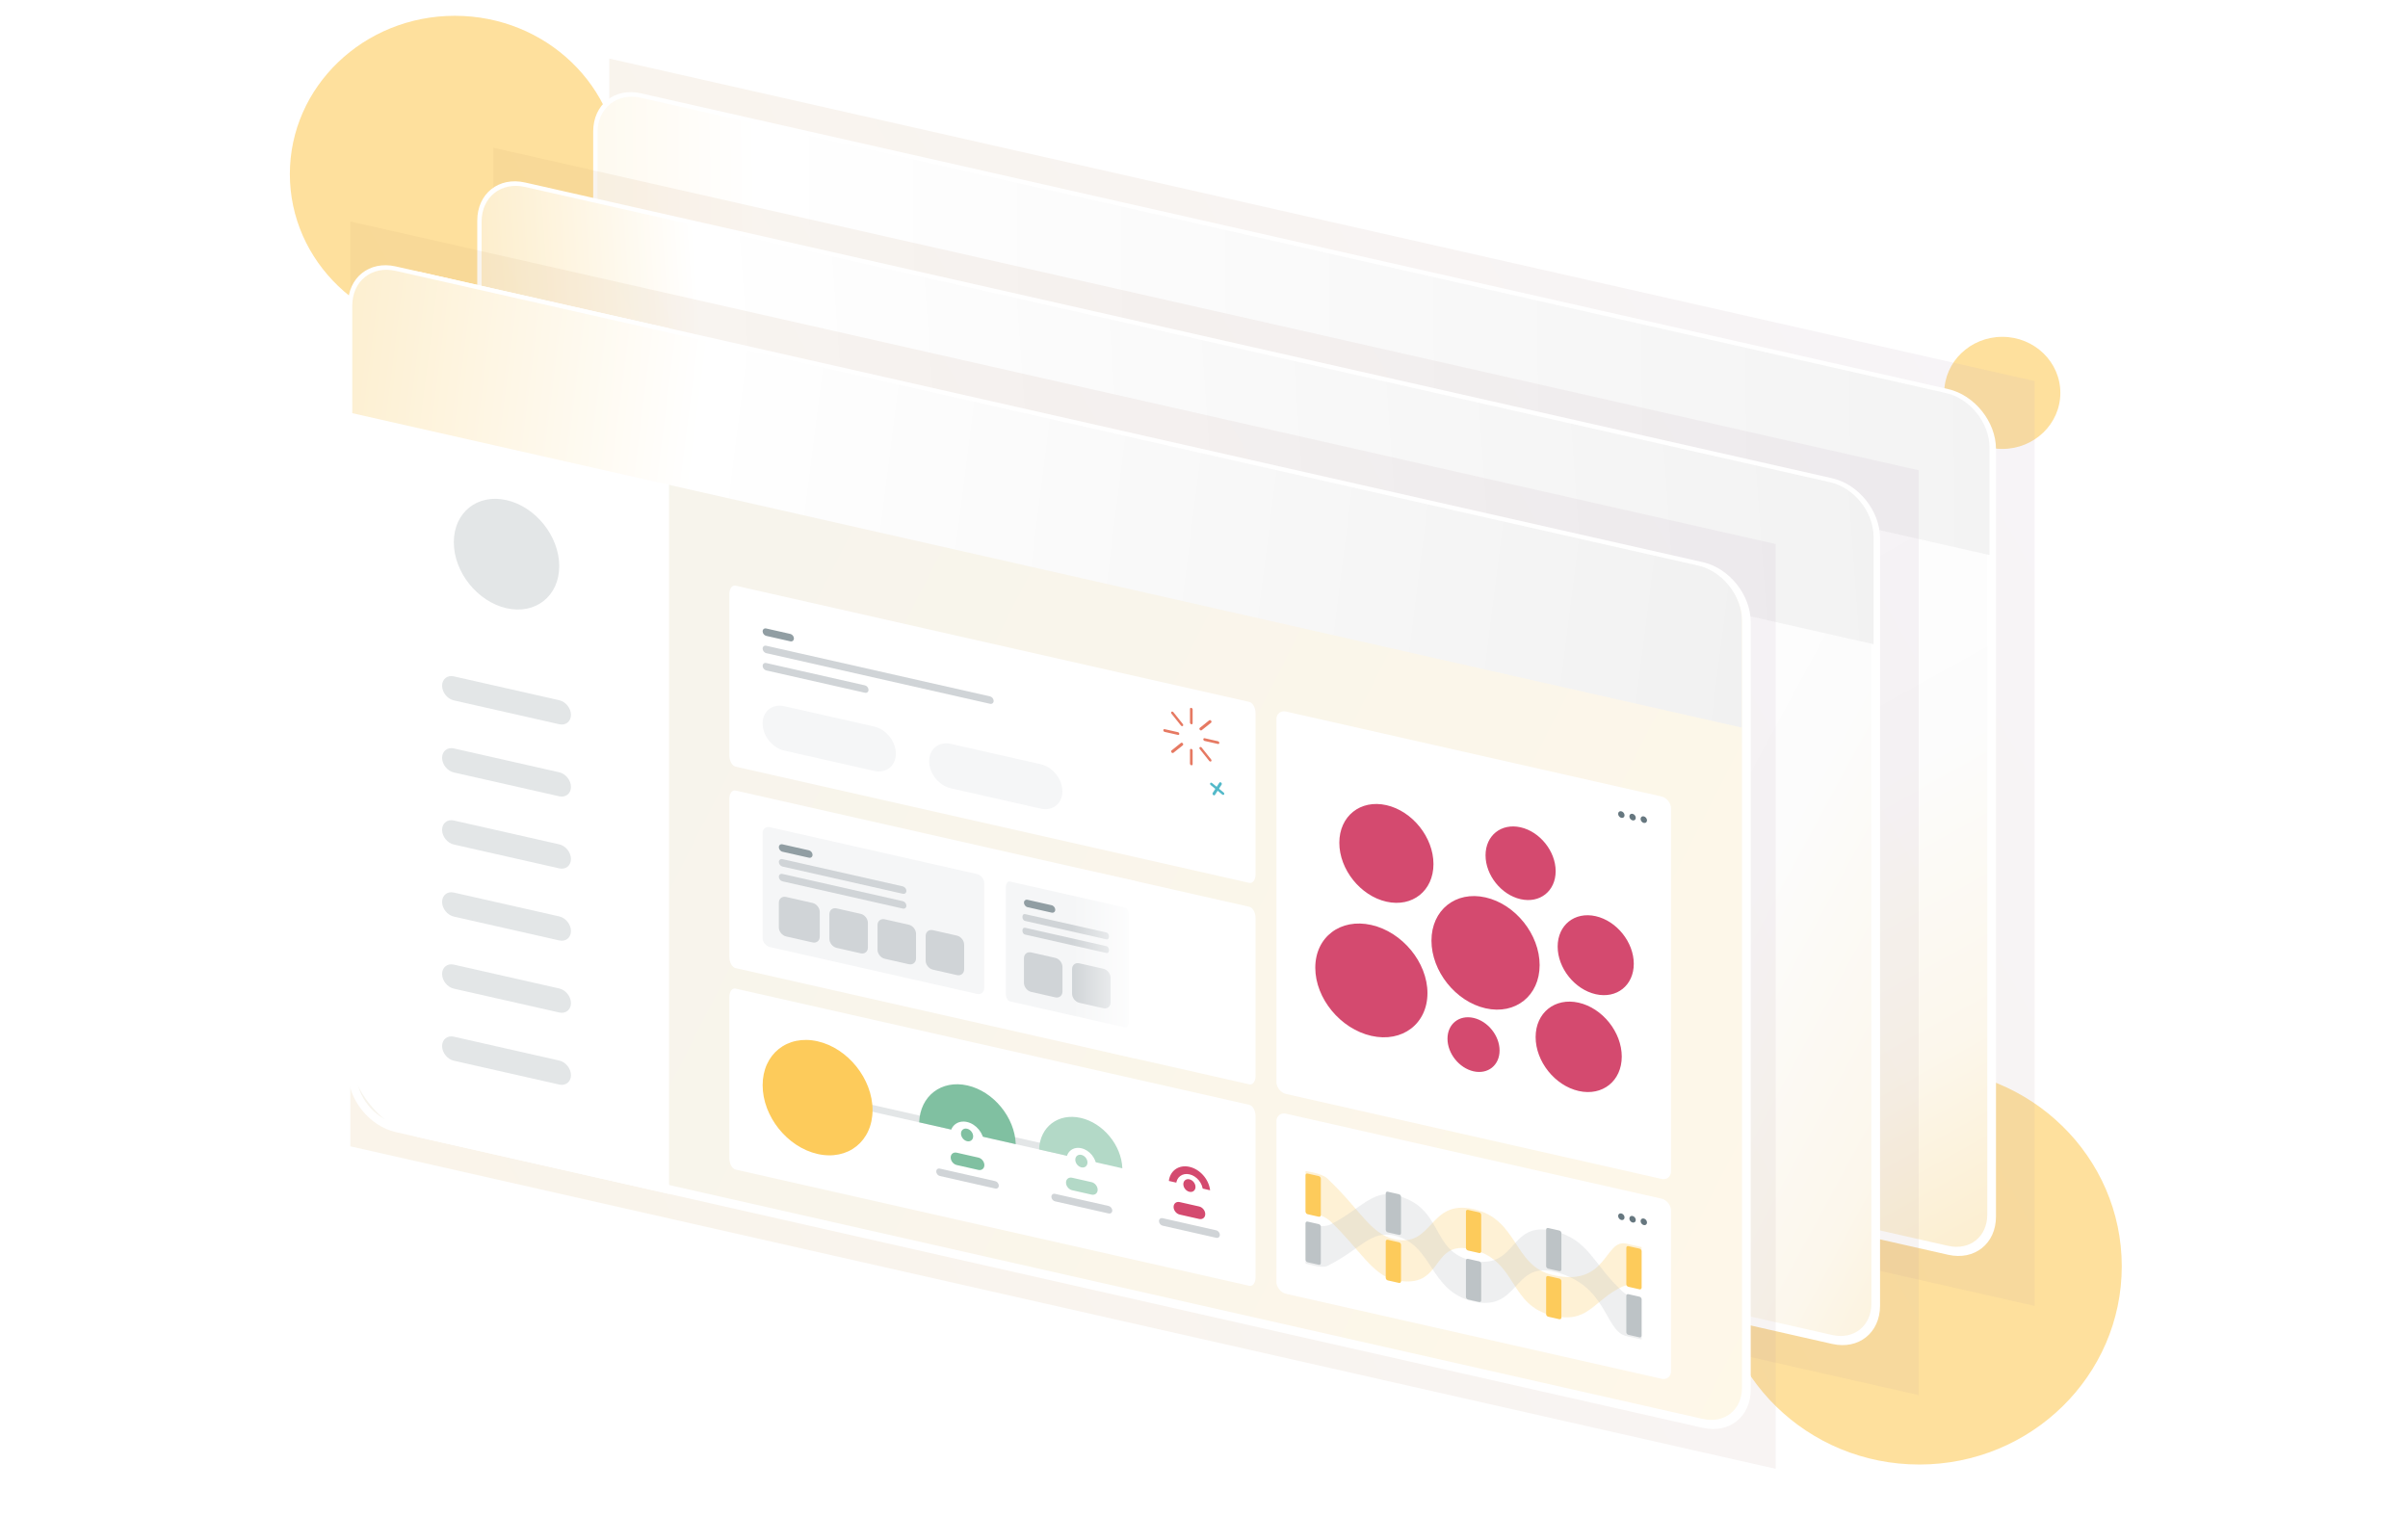 <svg width="540" height="340" viewBox="0 0 540 340" fill="none" xmlns="http://www.w3.org/2000/svg">
<g clip-path="url(#clip0_1444_2772)">
<path d="M475.811 283.988C475.811 308.537 455.483 328.438 430.406 328.438C405.329 328.438 385 308.537 385 283.988C385 259.439 405.329 239.538 430.406 239.538C455.483 239.538 475.811 259.439 475.811 283.988Z" fill="#FEE09D"/>
<path d="M462.038 88.108C462.038 95.05 456.209 100.678 449.019 100.678C441.829 100.678 436 95.05 436 88.108C436 81.166 441.829 75.538 449.019 75.538C456.209 75.538 462.038 81.166 462.038 88.108Z" fill="#FEE09D"/>
<path d="M139 39.043C139 58.649 122.435 74.543 102 74.543C81.566 74.543 65 58.649 65 39.043C65 19.437 81.566 3.543 102 3.543C122.435 3.543 139 19.437 139 39.043Z" fill="#FEE09D"/>
<g opacity="0.12" filter="url(#filter0_f_1444_2772)">
<path d="M136.627 13.137L456.262 85.463V292.866L136.627 220.54V13.137Z" fill="url(#paint0_linear_1444_2772)"/>
</g>
<path d="M134 29.725C134 24.203 138.367 20.713 143.753 21.932L436.876 88.259C442.262 89.478 446.629 94.943 446.629 100.466V272.606C446.629 278.129 442.262 281.618 436.876 280.399L143.753 214.072C138.367 212.853 134 207.388 134 201.865V29.725Z" fill="url(#paint1_linear_1444_2772)"/>
<path fill-rule="evenodd" clip-rule="evenodd" d="M133.025 29.505C133.025 23.43 137.828 19.591 143.753 20.932L436.876 87.259C442.801 88.6 447.604 94.612 447.604 100.687V272.827C447.604 278.902 442.801 282.74 436.876 281.399L143.753 215.072C137.828 213.732 133.025 207.72 133.025 201.645V29.505ZM143.753 22.932C138.905 21.835 134.975 24.976 134.975 29.946V202.086C134.975 207.057 138.905 211.975 143.753 213.072L436.876 279.399C441.723 280.496 445.654 277.356 445.654 272.385V100.245C445.654 95.275 441.723 90.356 436.876 89.259L143.753 22.932Z" fill="white"/>
<path d="M134 29.725C134 24.203 138.367 20.713 143.753 21.932L436.399 88.151C441.785 89.37 446.152 94.835 446.152 100.358V124.476L134 53.844V29.725Z" fill="url(#paint2_linear_1444_2772)"/>
<g opacity="0.12" filter="url(#filter1_f_1444_2772)">
<path d="M110.627 33.133L430.262 105.459V312.863L110.627 240.537V33.133Z" fill="url(#paint3_linear_1444_2772)"/>
</g>
<path d="M108 49.721C108 44.199 112.367 40.709 117.754 41.928L410.876 108.255C416.262 109.474 420.629 114.939 420.629 120.462V292.602C420.629 298.125 416.262 301.614 410.876 300.395L117.754 234.068C112.367 232.85 108 227.384 108 221.861V49.721Z" fill="url(#paint4_linear_1444_2772)"/>
<path fill-rule="evenodd" clip-rule="evenodd" d="M107.025 49.501C107.025 43.426 111.828 39.588 117.754 40.928L410.876 107.255C416.801 108.596 421.605 114.608 421.605 120.683V292.823C421.605 298.898 416.801 302.736 410.876 301.395L117.754 235.068C111.828 233.728 107.025 227.716 107.025 221.641V49.501ZM117.754 42.928C112.906 41.831 108.975 44.972 108.975 49.942V222.082C108.975 227.053 112.906 231.971 117.754 233.068L410.876 299.395C415.724 300.492 419.654 297.352 419.654 292.381V120.241C419.654 115.271 415.724 110.352 410.876 109.255L117.754 42.928Z" fill="white"/>
<path d="M108 49.721C108 44.199 112.367 40.709 117.754 41.928L410.399 108.147C415.785 109.366 420.152 114.831 420.152 120.354V144.473L108 73.84V49.721Z" fill="url(#paint5_linear_1444_2772)"/>
<g opacity="0.12" filter="url(#filter2_f_1444_2772)">
<path d="M78.57 49.678L398.204 122.004V329.408L78.57 257.082V49.678Z" fill="url(#paint6_linear_1444_2772)"/>
</g>
<path d="M79 68.543C79 63.02 83.367 59.531 88.753 60.75L381.876 127.077C387.262 128.296 391.629 133.761 391.629 139.284V311.424C391.629 316.947 387.262 320.436 381.876 319.217L88.753 252.89C83.367 251.671 79 246.206 79 240.683V68.543Z" fill="url(#paint7_linear_1444_2772)"/>
<path fill-rule="evenodd" clip-rule="evenodd" d="M78.025 68.323C78.025 62.248 82.828 58.41 88.753 59.75L381.876 126.077C387.801 127.418 392.604 133.43 392.604 139.505V311.645C392.604 317.72 387.801 321.558 381.876 320.217L88.753 253.89C82.828 252.55 78.025 246.538 78.025 240.463V68.323ZM88.753 61.75C83.905 60.653 79.975 63.794 79.975 68.764V240.904C79.975 245.875 83.905 250.793 88.753 251.89L381.876 318.217C386.724 319.314 390.654 316.174 390.654 311.203V139.063C390.654 134.093 386.724 129.174 381.876 128.077L88.753 61.75Z" fill="white"/>
<path d="M79 74.543C79 65.707 85.987 60.124 94.606 62.075L149.057 74.396V266.536L94.606 254.215C85.987 252.264 79 243.52 79 234.683V74.543Z" fill="white"/>
<path fill-rule="evenodd" clip-rule="evenodd" d="M78.025 74.323C78.025 64.934 85.448 59.002 94.606 61.075L150.032 73.616V267.756L94.606 255.215C85.448 253.142 78.025 243.851 78.025 234.463V74.323ZM94.606 63.075C86.525 61.246 79.975 66.48 79.975 74.764V234.904C79.975 243.188 86.525 251.386 94.606 253.215L148.082 265.315V75.175L94.606 63.075Z" fill="white"/>
<path d="M79 68.543C79 63.02 83.367 59.531 88.753 60.75L380.824 126.839C386.21 128.058 390.577 133.523 390.577 139.046V163.164L79 92.662V68.543Z" fill="url(#paint8_linear_1444_2772)"/>
<path d="M99.141 153.783C99.141 152.296 100.317 151.356 101.768 151.684L125.412 157.034C126.863 157.363 128.039 158.835 128.039 160.322V160.322C128.039 161.81 126.863 162.75 125.412 162.422L101.768 157.071C100.317 156.743 99.141 155.271 99.141 153.783V153.783Z" fill="#E3E6E7"/>
<path d="M99.141 169.945C99.141 168.457 100.317 167.517 101.768 167.846L125.412 173.196C126.863 173.524 128.039 174.996 128.039 176.484V176.484C128.039 177.971 126.863 178.911 125.412 178.583L101.768 173.233C100.317 172.904 99.141 171.432 99.141 169.945V169.945Z" fill="#E3E6E7"/>
<path d="M99.141 186.106C99.141 184.618 100.317 183.679 101.768 184.007L125.412 189.357C126.863 189.685 128.039 191.157 128.039 192.645V192.645C128.039 194.133 126.863 195.072 125.412 194.744L101.768 189.394C100.317 189.066 99.141 187.594 99.141 186.106V186.106Z" fill="#E3E6E7"/>
<path d="M99.141 202.267C99.141 200.78 100.317 199.84 101.768 200.168L125.412 205.518C126.863 205.847 128.039 207.319 128.039 208.806V208.806C128.039 210.294 126.863 211.234 125.412 210.905L101.768 205.555C100.317 205.227 99.141 203.755 99.141 202.267V202.267Z" fill="#E3E6E7"/>
<path d="M99.141 218.429C99.141 216.941 100.317 216.001 101.768 216.329L125.412 221.68C126.863 222.008 128.039 223.48 128.039 224.968V224.968C128.039 226.455 126.863 227.395 125.412 227.067L101.768 221.717C100.317 221.388 99.141 219.916 99.141 218.429V218.429Z" fill="#E3E6E7"/>
<path d="M99.141 234.59C99.141 233.102 100.317 232.163 101.768 232.491L125.412 237.841C126.863 238.169 128.039 239.641 128.039 241.129V241.129C128.039 242.617 126.863 243.556 125.412 243.228L101.768 237.878C100.317 237.55 99.141 236.078 99.141 234.59V234.59Z" fill="#E3E6E7"/>
<path d="M125.412 126.956C125.412 133.651 120.119 137.88 113.59 136.402C107.061 134.925 101.768 128.3 101.768 121.606C101.768 114.912 107.061 110.683 113.59 112.16C120.119 113.638 125.412 120.262 125.412 126.956Z" fill="#E3E6E7"/>
<g filter="url(#filter3_d_1444_2772)">
<path d="M163.554 128.251C163.554 127.023 164.183 126.17 164.959 126.345L280.158 152.412C280.934 152.588 281.563 153.726 281.563 154.954V191.092C281.563 192.321 280.934 193.174 280.158 192.998L164.959 166.931C164.183 166.756 163.554 165.618 163.554 164.39V128.251Z" fill="white"/>
<path fill-rule="evenodd" clip-rule="evenodd" d="M274.507 173.167C274.424 173.295 274.241 173.304 274.098 173.187L271.508 171.068C271.365 170.951 271.316 170.752 271.399 170.624C271.481 170.496 271.664 170.487 271.807 170.604L274.397 172.724C274.54 172.841 274.589 173.039 274.507 173.167Z" fill="#53B9C9"/>
<path fill-rule="evenodd" clip-rule="evenodd" d="M273.85 170.506C273.993 170.623 274.042 170.821 273.959 170.949L272.464 173.266C272.382 173.394 272.199 173.403 272.056 173.286C271.913 173.169 271.864 172.97 271.946 172.842L273.442 170.525C273.524 170.397 273.707 170.389 273.85 170.506Z" fill="#53B9C9"/>
<path fill-rule="evenodd" clip-rule="evenodd" d="M267.154 153.746C267.319 153.784 267.453 153.951 267.453 154.121L267.453 157.187C267.453 157.356 267.319 157.463 267.154 157.426C266.989 157.388 266.855 157.221 266.855 157.051L266.855 153.985C266.855 153.816 266.989 153.709 267.154 153.746Z" fill="#E67962"/>
<path fill-rule="evenodd" clip-rule="evenodd" d="M267.154 162.945C267.319 162.982 267.453 163.15 267.453 163.319L267.453 166.385C267.453 166.554 267.319 166.661 267.154 166.624C266.989 166.587 266.855 166.419 266.855 166.25L266.855 163.184C266.855 163.014 266.989 162.907 267.154 162.945Z" fill="#E67962"/>
<path fill-rule="evenodd" clip-rule="evenodd" d="M273.434 161.606C273.434 161.775 273.3 161.882 273.135 161.845L270.144 161.168C269.979 161.131 269.845 160.963 269.845 160.794C269.845 160.625 269.979 160.518 270.144 160.555L273.135 161.232C273.3 161.269 273.434 161.437 273.434 161.606Z" fill="#E67962"/>
<path fill-rule="evenodd" clip-rule="evenodd" d="M264.462 159.576C264.462 159.745 264.329 159.852 264.163 159.815L261.173 159.138C261.008 159.101 260.874 158.933 260.874 158.764C260.874 158.595 261.008 158.488 261.173 158.525L264.163 159.202C264.329 159.239 264.462 159.407 264.462 159.576Z" fill="#E67962"/>
<path fill-rule="evenodd" clip-rule="evenodd" d="M271.595 156.637C271.711 156.783 271.711 156.977 271.595 157.071L269.48 158.76C269.363 158.854 269.174 158.811 269.057 158.665C268.94 158.518 268.94 158.324 269.057 158.231L271.172 156.541C271.288 156.448 271.478 156.491 271.595 156.637Z" fill="#E67962"/>
<path fill-rule="evenodd" clip-rule="evenodd" d="M265.251 161.706C265.368 161.852 265.368 162.046 265.251 162.139L263.136 163.829C263.019 163.922 262.83 163.879 262.713 163.733C262.597 163.587 262.597 163.393 262.713 163.3L264.828 161.61C264.945 161.517 265.134 161.56 265.251 161.706Z" fill="#E67962"/>
<path fill-rule="evenodd" clip-rule="evenodd" d="M271.595 165.743C271.478 165.836 271.288 165.793 271.172 165.647L269.057 163.001C268.94 162.855 268.94 162.66 269.057 162.567C269.174 162.474 269.363 162.517 269.48 162.663L271.595 165.309C271.711 165.455 271.711 165.65 271.595 165.743Z" fill="#E67962"/>
<path fill-rule="evenodd" clip-rule="evenodd" d="M265.251 157.803C265.134 157.897 264.945 157.854 264.828 157.708L262.713 155.061C262.596 154.915 262.596 154.721 262.713 154.627C262.83 154.534 263.019 154.577 263.136 154.723L265.251 157.37C265.368 157.516 265.368 157.71 265.251 157.803Z" fill="#E67962"/>
<path d="M171.023 157.255C171.023 154.506 173.197 152.769 175.878 153.376L196.044 157.939C198.725 158.546 200.899 161.266 200.899 164.015V164.015C200.899 166.764 198.725 168.501 196.044 167.894L175.878 163.331C173.197 162.724 171.023 160.004 171.023 157.255V157.255Z" fill="#F5F6F7"/>
<path d="M208.368 165.705C208.368 162.956 210.541 161.219 213.222 161.826L233.388 166.389C236.07 166.996 238.243 169.716 238.243 172.465V172.465C238.243 175.214 236.07 176.951 233.388 176.344L213.222 171.781C210.541 171.174 208.368 168.454 208.368 165.705V165.705Z" fill="#F5F6F7"/>
<path d="M171.023 136.592C171.023 136.134 171.385 135.844 171.832 135.945L177.229 137.166C177.676 137.268 178.039 137.721 178.039 138.18V138.18C178.039 138.638 177.676 138.927 177.229 138.826L171.832 137.605C171.385 137.504 171.023 137.05 171.023 136.592V136.592Z" fill="#919EA3"/>
<path d="M171.023 140.465C171.023 140.007 171.385 139.717 171.832 139.818L222.021 151.175C222.468 151.276 222.831 151.73 222.831 152.188V152.188C222.831 152.646 222.468 152.936 222.021 152.835L171.832 141.478C171.385 141.377 171.023 140.923 171.023 140.465V140.465Z" fill="#D0D4D7"/>
<path d="M171.023 144.339C171.023 143.88 171.385 143.591 171.832 143.692L193.959 148.698C194.406 148.8 194.768 149.253 194.768 149.712V149.712C194.768 150.17 194.406 150.459 193.959 150.358L171.832 145.352C171.385 145.25 171.023 144.797 171.023 144.339V144.339Z" fill="#D0D4D7"/>
<path d="M163.554 174.156C163.554 172.951 164.183 172.116 164.959 172.292L280.158 198.359C280.934 198.534 281.563 199.653 281.563 200.858V236.315C281.563 237.52 280.934 238.354 280.158 238.179L164.959 212.112C164.183 211.936 163.554 210.817 163.554 209.612V174.156Z" fill="white"/>
<path d="M171.023 181.805C171.023 180.888 171.748 180.309 172.642 180.511L219.098 191.023C219.992 191.226 220.717 192.133 220.717 193.05V216.605C220.717 217.522 219.992 218.101 219.098 217.898L172.642 207.386C171.748 207.184 171.023 206.277 171.023 205.36V181.805Z" fill="#F5F6F7"/>
<path d="M174.659 184.999C174.659 184.541 175.022 184.251 175.469 184.352L181.405 185.696C181.852 185.797 182.215 186.25 182.215 186.709V186.709C182.215 187.167 181.852 187.457 181.405 187.356L175.469 186.012C175.022 185.911 174.659 185.458 174.659 184.999V184.999Z" fill="#919EA3"/>
<path d="M174.659 188.319C174.659 187.861 175.022 187.572 175.469 187.673L202.452 193.778C202.899 193.88 203.262 194.333 203.262 194.791V194.791C203.262 195.25 202.899 195.539 202.452 195.438L175.469 189.333C175.022 189.231 174.659 188.778 174.659 188.319V188.319Z" fill="#D0D4D7"/>
<path d="M174.659 191.639C174.659 191.181 175.022 190.891 175.469 190.992L202.452 197.098C202.899 197.199 203.262 197.653 203.262 198.111V198.111C203.262 198.57 202.899 198.859 202.452 198.758L175.469 192.652C175.022 192.551 174.659 192.098 174.659 191.639V191.639Z" fill="#D0D4D7"/>
<path d="M225.546 194.142C225.546 193.226 225.949 192.574 226.446 192.686L252.281 198.532C252.778 198.645 253.181 199.479 253.181 200.396V223.951C253.181 224.867 252.778 225.519 252.281 225.407L226.446 219.561C225.949 219.449 225.546 218.614 225.546 217.698V194.142Z" fill="#F5F6F7"/>
<path d="M229.626 197.437C229.626 196.979 229.988 196.689 230.435 196.79L235.832 198.011C236.279 198.112 236.641 198.566 236.641 199.024V199.024C236.641 199.483 236.279 199.772 235.832 199.671L230.435 198.45C229.988 198.349 229.626 197.895 229.626 197.437V197.437Z" fill="#919EA3"/>
<path d="M229.281 200.63C229.281 200.207 229.531 199.921 229.841 199.991L248.14 204.132C248.449 204.202 248.7 204.601 248.7 205.024V205.024C248.7 205.447 248.449 205.733 248.14 205.663L229.841 201.523C229.531 201.453 229.281 201.053 229.281 200.63V200.63Z" fill="#D0D4D7"/>
<path d="M229.281 203.693C229.281 203.27 229.531 202.984 229.841 203.054L248.14 207.195C248.449 207.265 248.7 207.665 248.7 208.088V208.088C248.7 208.51 248.449 208.797 248.14 208.727L229.841 204.586C229.531 204.516 229.281 204.116 229.281 203.693V203.693Z" fill="#D0D4D7"/>
<path d="M229.626 209.886C229.626 208.97 230.351 208.391 231.245 208.593L236.641 209.814C237.536 210.016 238.26 210.924 238.26 211.84V217.373C238.26 218.29 237.536 218.869 236.641 218.667L231.245 217.446C230.351 217.243 229.626 216.336 229.626 215.42V209.886Z" fill="#D0D4D7"/>
<path d="M240.419 212.329C240.419 211.412 241.144 210.833 242.038 211.035L247.435 212.256C248.329 212.459 249.054 213.366 249.054 214.283V219.816C249.054 220.732 248.329 221.312 247.435 221.109L242.038 219.888C241.144 219.686 240.419 218.779 240.419 217.862V212.329Z" fill="#D0D4D7"/>
<path d="M238.243 191.06C238.243 189.853 239.514 189.162 241.082 189.517L254.077 192.457C255.645 192.812 256.916 194.078 256.916 195.286V230.733C256.916 231.941 255.645 232.632 254.077 232.277L241.082 229.337C239.514 228.982 238.243 227.716 238.243 226.508V191.06Z" fill="url(#paint9_linear_1444_2772)"/>
<path d="M174.659 197.449C174.659 196.532 175.384 195.953 176.278 196.155L182.215 197.499C183.109 197.701 183.834 198.608 183.834 199.525V205.058C183.834 205.975 183.109 206.554 182.215 206.352L176.278 205.008C175.384 204.806 174.659 203.899 174.659 202.982V197.449Z" fill="#D0D4D7"/>
<path d="M185.992 200.013C185.992 199.096 186.717 198.517 187.611 198.72L193.008 199.941C193.902 200.143 194.627 201.05 194.627 201.967V207.5C194.627 208.417 193.902 208.996 193.008 208.794L187.611 207.573C186.717 207.37 185.992 206.463 185.992 205.546V200.013Z" fill="#D0D4D7"/>
<path d="M196.786 202.456C196.786 201.539 197.51 200.96 198.405 201.162L203.801 202.383C204.695 202.585 205.42 203.493 205.42 204.409V209.942C205.42 210.859 204.695 211.438 203.801 211.236L198.405 210.015C197.51 209.813 196.786 208.905 196.786 207.989V202.456Z" fill="#D0D4D7"/>
<path d="M207.579 204.898C207.579 203.981 208.304 203.402 209.198 203.604L214.595 204.825C215.489 205.028 216.214 205.935 216.214 206.852V212.385C216.214 213.301 215.489 213.881 214.595 213.678L209.198 212.457C208.304 212.255 207.579 211.348 207.579 210.431V204.898Z" fill="#D0D4D7"/>
<path d="M286.238 156.299C286.238 155.077 287.205 154.305 288.397 154.575L372.584 173.624C373.776 173.894 374.743 175.104 374.743 176.326V257.662C374.743 258.885 373.776 259.657 372.584 259.387L288.397 240.337C287.204 240.067 286.238 238.858 286.238 237.636V156.299Z" fill="white"/>
<path d="M321.459 188.778C321.459 194.755 316.733 198.532 310.903 197.212C305.073 195.893 300.346 189.978 300.346 184.001C300.346 178.023 305.073 174.247 310.903 175.566C316.733 176.885 321.459 182.8 321.459 188.778Z" fill="#D44A6F"/>
<path d="M366.379 211.147C366.379 215.98 362.558 219.033 357.844 217.967C353.131 216.9 349.309 212.118 349.309 207.285C349.309 202.452 353.131 199.399 357.844 200.466C362.558 201.532 366.379 206.315 366.379 211.147Z" fill="#D44A6F"/>
<path d="M320.111 217.719C320.111 224.586 314.48 228.879 307.534 227.308C300.587 225.736 294.956 218.894 294.956 212.027C294.956 205.159 300.587 200.866 307.534 202.437C314.48 204.009 320.111 210.851 320.111 217.719Z" fill="#D44A6F"/>
<path d="M345.267 211.436C345.267 218.304 339.837 222.642 333.138 221.127C326.44 219.611 321.01 212.815 321.01 205.947C321.01 199.08 326.44 194.741 333.138 196.257C339.837 197.772 345.267 204.568 345.267 211.436Z" fill="#D44A6F"/>
<path d="M348.86 190.372C348.86 194.824 345.341 197.636 340.999 196.653C336.658 195.671 333.138 191.266 333.138 186.815C333.138 182.364 336.658 179.552 340.999 180.534C345.341 181.516 348.86 185.921 348.86 190.372Z" fill="#D44A6F"/>
<path d="M336.283 230.589C336.283 233.895 333.668 235.984 330.443 235.255C327.218 234.525 324.603 231.253 324.603 227.946C324.603 224.639 327.218 222.55 330.443 223.28C333.668 224.01 336.283 227.282 336.283 230.589Z" fill="#D44A6F"/>
<path d="M363.684 231.953C363.684 237.422 359.36 240.877 354.026 239.67C348.692 238.463 344.368 233.051 344.368 227.582C344.368 222.114 348.692 218.659 354.026 219.866C359.36 221.073 363.684 226.484 363.684 231.953Z" fill="#D44A6F"/>
<path fill-rule="evenodd" clip-rule="evenodd" d="M362.87 177.513C362.87 177.106 363.193 176.848 363.59 176.938C363.987 177.028 364.309 177.431 364.309 177.839C364.309 178.246 363.987 178.504 363.59 178.414C363.193 178.324 362.87 177.921 362.87 177.513ZM365.389 178.083C365.389 177.676 365.711 177.418 366.108 177.508C366.506 177.598 366.828 178.001 366.828 178.409C366.828 178.816 366.506 179.073 366.108 178.984C365.711 178.894 365.389 178.49 365.389 178.083ZM367.907 178.653C367.907 178.245 368.229 177.988 368.627 178.078C369.024 178.168 369.346 178.571 369.346 178.978C369.346 179.386 369.024 179.643 368.627 179.553C368.229 179.463 367.907 179.06 367.907 178.653Z" fill="#66777F"/>
<path d="M286.238 246.489C286.238 245.267 287.205 244.494 288.397 244.764L372.584 263.814C373.776 264.084 374.743 265.293 374.743 266.516V302.481C374.743 303.703 373.776 304.475 372.584 304.205L288.397 285.156C287.204 284.886 286.238 283.676 286.238 282.454V246.489Z" fill="white"/>
<path opacity="0.25" fill-rule="evenodd" clip-rule="evenodd" d="M292.772 266.746C292.772 266.746 296.347 266.986 298.435 268.976C304.706 274.953 307.783 280.915 312.67 282.021C324.206 284.631 320.389 272.598 330.452 275.272C340.324 277.894 338.382 287.839 348.234 290.068C356.36 291.907 357.286 286.532 363.898 283.505C365.644 282.706 368.132 283.798 368.132 283.798V274.682C368.132 274.682 368.132 274.682 364.707 273.907C359.728 272.78 360.576 283.745 348.234 280.953C339.299 278.931 340.564 268.444 330.452 266.156C320.34 263.868 321.524 274.909 312.67 272.905C307.235 271.676 305.066 266.277 297.614 259.254C296.393 258.103 292.772 257.63 292.772 257.63V266.746Z" fill="#FDCB5B"/>
<path opacity="0.25" fill-rule="evenodd" clip-rule="evenodd" d="M292.772 269.24C292.772 269.24 296.347 270.617 298.435 269.572C304.706 266.433 307.783 261.864 312.67 262.969C324.206 265.58 320.389 275.886 330.452 277.766C340.324 279.611 338.382 268.787 348.234 271.017C356.36 272.855 357.286 278.649 363.898 284.669C365.644 286.258 368.132 286.292 368.132 286.292V295.408C368.132 295.408 368.132 295.408 364.707 294.633C359.728 293.506 360.576 282.925 348.234 280.132C339.299 278.11 340.564 289.17 330.452 286.882C320.34 284.594 321.524 274.088 312.67 272.085C307.235 270.855 305.066 275.272 297.614 278.923C296.393 279.521 292.772 278.356 292.772 278.356V269.24Z" fill="#BDC3C6"/>
<path d="M292.772 277.497C292.772 277.759 292.979 278.019 293.235 278.077L295.734 278.642C295.99 278.7 296.197 278.534 296.197 278.272V270.106C296.197 269.844 295.99 269.584 295.734 269.526L293.235 268.961C292.979 268.903 292.772 269.069 292.772 269.331V277.497Z" fill="#BDC3C6"/>
<path d="M292.772 266.724C292.772 266.986 292.979 267.246 293.235 267.304L295.734 267.869C295.99 267.927 296.197 267.761 296.197 267.499V259.333C296.197 259.071 295.99 258.811 295.734 258.753L293.235 258.188C292.979 258.13 292.772 258.296 292.772 258.558V266.724Z" fill="#FDCB5B"/>
<path d="M310.756 281.566C310.756 281.828 310.963 282.088 311.219 282.146L313.718 282.711C313.974 282.769 314.181 282.604 314.181 282.341V274.176C314.181 273.913 313.974 273.654 313.718 273.596L311.219 273.03C310.963 272.972 310.756 273.138 310.756 273.4V281.566Z" fill="#FDCB5B"/>
<path d="M310.755 270.793C310.755 271.055 310.963 271.315 311.219 271.373L313.718 271.938C313.974 271.996 314.181 271.831 314.181 271.568V263.403C314.181 263.14 313.974 262.881 313.718 262.823L311.219 262.257C310.963 262.199 310.755 262.365 310.755 262.627V270.793Z" fill="#BDC3C6"/>
<path d="M328.739 274.863C328.739 275.125 328.947 275.384 329.203 275.442L331.702 276.008C331.957 276.066 332.165 275.9 332.165 275.638V267.472C332.165 267.21 331.957 266.95 331.702 266.892L329.203 266.327C328.947 266.269 328.739 266.435 328.739 266.697V274.863Z" fill="#FDCB5B"/>
<path d="M328.739 285.848C328.739 286.111 328.947 286.37 329.203 286.428L331.702 286.994C331.957 287.051 332.165 286.886 332.165 286.623V278.458C332.165 278.195 331.957 277.936 331.702 277.878L329.203 277.312C328.947 277.255 328.739 277.42 328.739 277.683V285.848Z" fill="#BDC3C6"/>
<path d="M346.723 289.705C346.723 289.967 346.93 290.227 347.186 290.285L349.685 290.85C349.941 290.908 350.148 290.742 350.148 290.48V282.314C350.148 282.052 349.941 281.792 349.685 281.734L347.186 281.169C346.93 281.111 346.723 281.277 346.723 281.539V289.705Z" fill="#FDCB5B"/>
<path d="M346.723 278.932C346.723 279.194 346.93 279.454 347.186 279.511L349.685 280.077C349.941 280.135 350.148 279.969 350.148 279.707V271.541C350.148 271.279 349.941 271.019 349.685 270.961L347.186 270.396C346.93 270.338 346.723 270.504 346.723 270.766V278.932Z" fill="#BDC3C6"/>
<path d="M364.707 293.774C364.707 294.036 364.914 294.296 365.17 294.354L367.669 294.919C367.925 294.977 368.132 294.811 368.132 294.549V286.383C368.132 286.121 367.925 285.861 367.669 285.804L365.17 285.238C364.914 285.18 364.707 285.346 364.707 285.608V293.774Z" fill="#BDC3C6"/>
<path d="M364.707 283.001C364.707 283.263 364.914 283.523 365.17 283.581L367.669 284.146C367.925 284.204 368.132 284.038 368.132 283.776V275.61C368.132 275.348 367.925 275.088 367.669 275.03L365.17 274.465C364.914 274.407 364.707 274.573 364.707 274.835V283.001Z" fill="#FDCB5B"/>
<path fill-rule="evenodd" clip-rule="evenodd" d="M362.87 267.702C362.87 267.295 363.193 267.037 363.59 267.127C363.987 267.217 364.309 267.62 364.309 268.028C364.309 268.435 363.987 268.692 363.59 268.603C363.193 268.513 362.87 268.109 362.87 267.702ZM365.389 268.272C365.389 267.864 365.711 267.607 366.108 267.697C366.506 267.787 366.828 268.19 366.828 268.597C366.828 269.005 366.506 269.262 366.108 269.172C365.711 269.082 365.389 268.679 365.389 268.272ZM367.907 268.842C367.907 268.434 368.229 268.177 368.627 268.267C369.024 268.357 369.346 268.76 369.346 269.167C369.346 269.575 369.024 269.832 368.627 269.742C368.229 269.652 367.907 269.249 367.907 268.842Z" fill="#66777F"/>
<path d="M163.554 218.613C163.554 217.384 164.183 216.531 164.959 216.707L280.158 242.773C280.934 242.949 281.563 244.087 281.563 245.315V281.454C281.563 282.682 280.934 283.535 280.158 283.36L164.959 257.293C164.183 257.117 163.554 255.979 163.554 254.751V218.613Z" fill="white"/>
<path fill-rule="evenodd" clip-rule="evenodd" d="M240.484 254.472L171.77 238.924V237.392L240.484 252.941V254.472Z" fill="#E3E6E7"/>
<path d="M195.67 243.949C195.67 250.927 190.153 255.336 183.347 253.796C176.54 252.256 171.023 245.35 171.023 238.372C171.023 231.394 176.54 226.985 183.347 228.525C190.153 230.065 195.67 236.971 195.67 243.949Z" fill="#FDCB5B"/>
<path fill-rule="evenodd" clip-rule="evenodd" d="M227.787 251.599L206.127 246.698C206.338 240.788 211.106 237.104 216.957 238.428C222.808 239.752 227.576 245.594 227.787 251.599Z" fill="#80C0A1"/>
<path fill-rule="evenodd" clip-rule="evenodd" d="M220.656 251.228L213.071 249.512C213.145 247.447 214.815 246.16 216.863 246.623C218.912 247.087 220.582 249.129 220.656 251.228Z" fill="white"/>
<path d="M218.233 249.84C218.233 250.613 217.622 251.102 216.868 250.931C216.114 250.76 215.503 249.995 215.503 249.222C215.503 248.449 216.114 247.961 216.868 248.131C217.622 248.302 218.233 249.067 218.233 249.84Z" fill="#80C0A1"/>
<path d="M213.194 254.583C213.194 253.819 213.798 253.336 214.543 253.505L219.4 254.604C220.145 254.773 220.749 255.529 220.749 256.293V256.293C220.749 257.057 220.145 257.539 219.4 257.371L214.543 256.272C213.798 256.103 213.194 255.347 213.194 254.583V254.583Z" fill="#80C0A1"/>
<path d="M209.956 257.723C209.956 257.265 210.318 256.975 210.766 257.076L223.178 259.885C223.625 259.986 223.987 260.44 223.987 260.898V260.898C223.987 261.357 223.625 261.646 223.178 261.545L210.766 258.736C210.318 258.635 209.956 258.182 209.956 257.723V257.723Z" fill="#D0D4D7"/>
<path fill-rule="evenodd" clip-rule="evenodd" d="M233.015 252.782L251.687 257.007C251.505 251.859 247.395 246.847 242.351 245.705C237.307 244.564 233.197 247.717 233.015 252.782Z" fill="#B3D9C7"/>
<path fill-rule="evenodd" clip-rule="evenodd" d="M245.877 256.611L239.122 255.082C239.188 253.243 240.675 252.097 242.5 252.51C244.324 252.923 245.811 254.742 245.877 256.611Z" fill="white"/>
<path d="M243.869 255.704C243.869 256.477 243.258 256.966 242.504 256.795C241.75 256.625 241.139 255.86 241.139 255.087C241.139 254.313 241.75 253.825 242.504 253.996C243.258 254.166 243.869 254.931 243.869 255.704Z" fill="#B3D9C7"/>
<path d="M239.052 260.213C239.052 259.44 239.664 258.952 240.418 259.122L244.786 260.111C245.54 260.282 246.152 261.047 246.152 261.82V261.82C246.152 262.593 245.54 263.081 244.786 262.91L240.418 261.922C239.664 261.751 239.052 260.986 239.052 260.213V260.213Z" fill="#B3D9C7"/>
<path d="M235.776 263.391C235.776 262.927 236.143 262.634 236.595 262.736L248.609 265.455C249.061 265.557 249.428 266.016 249.428 266.48V266.48C249.428 266.944 249.061 267.237 248.609 267.135L236.595 264.416C236.143 264.314 235.776 263.855 235.776 263.391V263.391Z" fill="#D0D4D7"/>
<path fill-rule="evenodd" clip-rule="evenodd" d="M271.371 261.937L262.117 259.843C262.391 257.534 264.358 256.141 266.744 256.681C269.13 257.221 271.097 259.504 271.371 261.937Z" fill="#D44A6F"/>
<path fill-rule="evenodd" clip-rule="evenodd" d="M263.736 260.652L269.753 262.014C269.694 260.349 268.37 258.728 266.744 258.361C265.119 257.993 263.795 259.014 263.736 260.652Z" fill="white"/>
<path d="M268.094 261.186C268.094 261.959 267.483 262.447 266.729 262.277C265.975 262.106 265.364 261.341 265.364 260.568C265.364 259.795 265.975 259.307 266.729 259.477C267.483 259.648 268.094 260.413 268.094 261.186Z" fill="#D44A6F"/>
<path d="M263.18 265.673C263.18 264.9 263.791 264.411 264.545 264.582L268.914 265.57C269.668 265.741 270.279 266.506 270.279 267.279V267.279C270.279 268.052 269.668 268.54 268.914 268.37L264.545 267.381C263.791 267.211 263.18 266.446 263.18 265.673V265.673Z" fill="#D44A6F"/>
<path d="M259.903 268.85C259.903 268.387 260.27 268.093 260.722 268.196L272.736 270.914C273.189 271.017 273.555 271.476 273.555 271.94V271.94C273.555 272.403 273.189 272.696 272.736 272.594L260.722 269.876C260.27 269.773 259.903 269.314 259.903 268.85V268.85Z" fill="#D0D4D7"/>
</g>
</g>
<defs>
<filter id="filter0_f_1444_2772" x="112.627" y="-10.863" width="367.635" height="327.729" filterUnits="userSpaceOnUse" color-interpolation-filters="sRGB">
<feFlood flood-opacity="0" result="BackgroundImageFix"/>
<feBlend mode="normal" in="SourceGraphic" in2="BackgroundImageFix" result="shape"/>
<feGaussianBlur stdDeviation="12" result="effect1_foregroundBlur_1444_2772"/>
</filter>
<filter id="filter1_f_1444_2772" x="86.627" y="9.133" width="367.635" height="327.729" filterUnits="userSpaceOnUse" color-interpolation-filters="sRGB">
<feFlood flood-opacity="0" result="BackgroundImageFix"/>
<feBlend mode="normal" in="SourceGraphic" in2="BackgroundImageFix" result="shape"/>
<feGaussianBlur stdDeviation="12" result="effect1_foregroundBlur_1444_2772"/>
</filter>
<filter id="filter2_f_1444_2772" x="54.569" y="25.678" width="367.635" height="327.729" filterUnits="userSpaceOnUse" color-interpolation-filters="sRGB">
<feFlood flood-opacity="0" result="BackgroundImageFix"/>
<feBlend mode="normal" in="SourceGraphic" in2="BackgroundImageFix" result="shape"/>
<feGaussianBlur stdDeviation="12" result="effect1_foregroundBlur_1444_2772"/>
</filter>
<filter id="filter3_d_1444_2772" x="150.554" y="118.323" width="237.189" height="203.937" filterUnits="userSpaceOnUse" color-interpolation-filters="sRGB">
<feFlood flood-opacity="0" result="BackgroundImageFix"/>
<feColorMatrix in="SourceAlpha" type="matrix" values="0 0 0 0 0 0 0 0 0 0 0 0 0 0 0 0 0 0 127 0" result="hardAlpha"/>
<feOffset dy="5"/>
<feGaussianBlur stdDeviation="6.5"/>
<feComposite in2="hardAlpha" operator="out"/>
<feColorMatrix type="matrix" values="0 0 0 0 0.625 0 0 0 0 0.447 0 0 0 0 0.047 0 0 0 0.11 0"/>
<feBlend mode="normal" in2="BackgroundImageFix" result="effect1_dropShadow_1444_2772"/>
<feBlend mode="normal" in="SourceGraphic" in2="effect1_dropShadow_1444_2772" result="shape"/>
</filter>
<linearGradient id="paint0_linear_1444_2772" x1="422.047" y1="41.381" x2="148.066" y2="195.279" gradientUnits="userSpaceOnUse">
<stop stop-color="#B9A1BB"/>
<stop offset="1" stop-color="#D1A44E"/>
</linearGradient>
<linearGradient id="paint1_linear_1444_2772" x1="259.151" y1="-64.166" x2="488.946" y2="348.574" gradientUnits="userSpaceOnUse">
<stop offset="0.038" stop-color="#FCF0D4"/>
<stop offset="0.172" stop-color="#FEF5E0"/>
<stop offset="0.423" stop-color="white"/>
<stop offset="0.61" stop-color="#FCFCFC"/>
<stop offset="0.736" stop-color="#FCF7EC"/>
<stop offset="1" stop-color="#FBDD98"/>
</linearGradient>
<linearGradient id="paint2_linear_1444_2772" x1="1.5" y1="-66.453" x2="494.458" y2="-71.782" gradientUnits="userSpaceOnUse">
<stop stop-color="#FCE7B8"/>
<stop offset="0.339" stop-color="white"/>
<stop offset="1" stop-color="#F1F1F1"/>
</linearGradient>
<linearGradient id="paint3_linear_1444_2772" x1="396.047" y1="61.377" x2="122.066" y2="215.275" gradientUnits="userSpaceOnUse">
<stop stop-color="#B9A1BB"/>
<stop offset="1" stop-color="#D1A44E"/>
</linearGradient>
<linearGradient id="paint4_linear_1444_2772" x1="233.151" y1="-44.169" x2="603.435" y2="156.389" gradientUnits="userSpaceOnUse">
<stop offset="0.038" stop-color="#FCF0D4"/>
<stop offset="0.172" stop-color="#FEF5E0"/>
<stop offset="0.423" stop-color="white"/>
<stop offset="0.61" stop-color="#FCFCFC"/>
<stop offset="0.736" stop-color="#FCF7EC"/>
<stop offset="1" stop-color="#FBDD98"/>
</linearGradient>
<linearGradient id="paint5_linear_1444_2772" x1="86" y1="20.543" x2="436.782" y2="-4.825" gradientUnits="userSpaceOnUse">
<stop stop-color="#FCE7B8"/>
<stop offset="0.191" stop-color="white"/>
<stop offset="1" stop-color="#F1F1F1"/>
</linearGradient>
<linearGradient id="paint6_linear_1444_2772" x1="363.99" y1="77.922" x2="90.009" y2="231.82" gradientUnits="userSpaceOnUse">
<stop stop-color="#B9A1BB"/>
<stop offset="1" stop-color="#D1A44E"/>
</linearGradient>
<linearGradient id="paint7_linear_1444_2772" x1="46.554" y1="148.527" x2="416.278" y2="336.336" gradientUnits="userSpaceOnUse">
<stop offset="0.038" stop-color="#F5F3ED"/>
<stop offset="1" stop-color="#FFF8E8"/>
</linearGradient>
<linearGradient id="paint8_linear_1444_2772" x1="45" y1="-11" x2="408.519" y2="34.972" gradientUnits="userSpaceOnUse">
<stop stop-color="#FCE7B8"/>
<stop offset="0.339" stop-color="white"/>
<stop offset="1" stop-color="#F1F1F1"/>
</linearGradient>
<linearGradient id="paint9_linear_1444_2772" x1="240.398" y1="191.196" x2="256.914" y2="191.19" gradientUnits="userSpaceOnUse">
<stop stop-color="white" stop-opacity="0"/>
<stop offset="1" stop-color="white"/>
</linearGradient>
<clipPath id="clip0_1444_2772">
<rect width="540" height="340" fill="white"/>
</clipPath>
</defs>
</svg>
